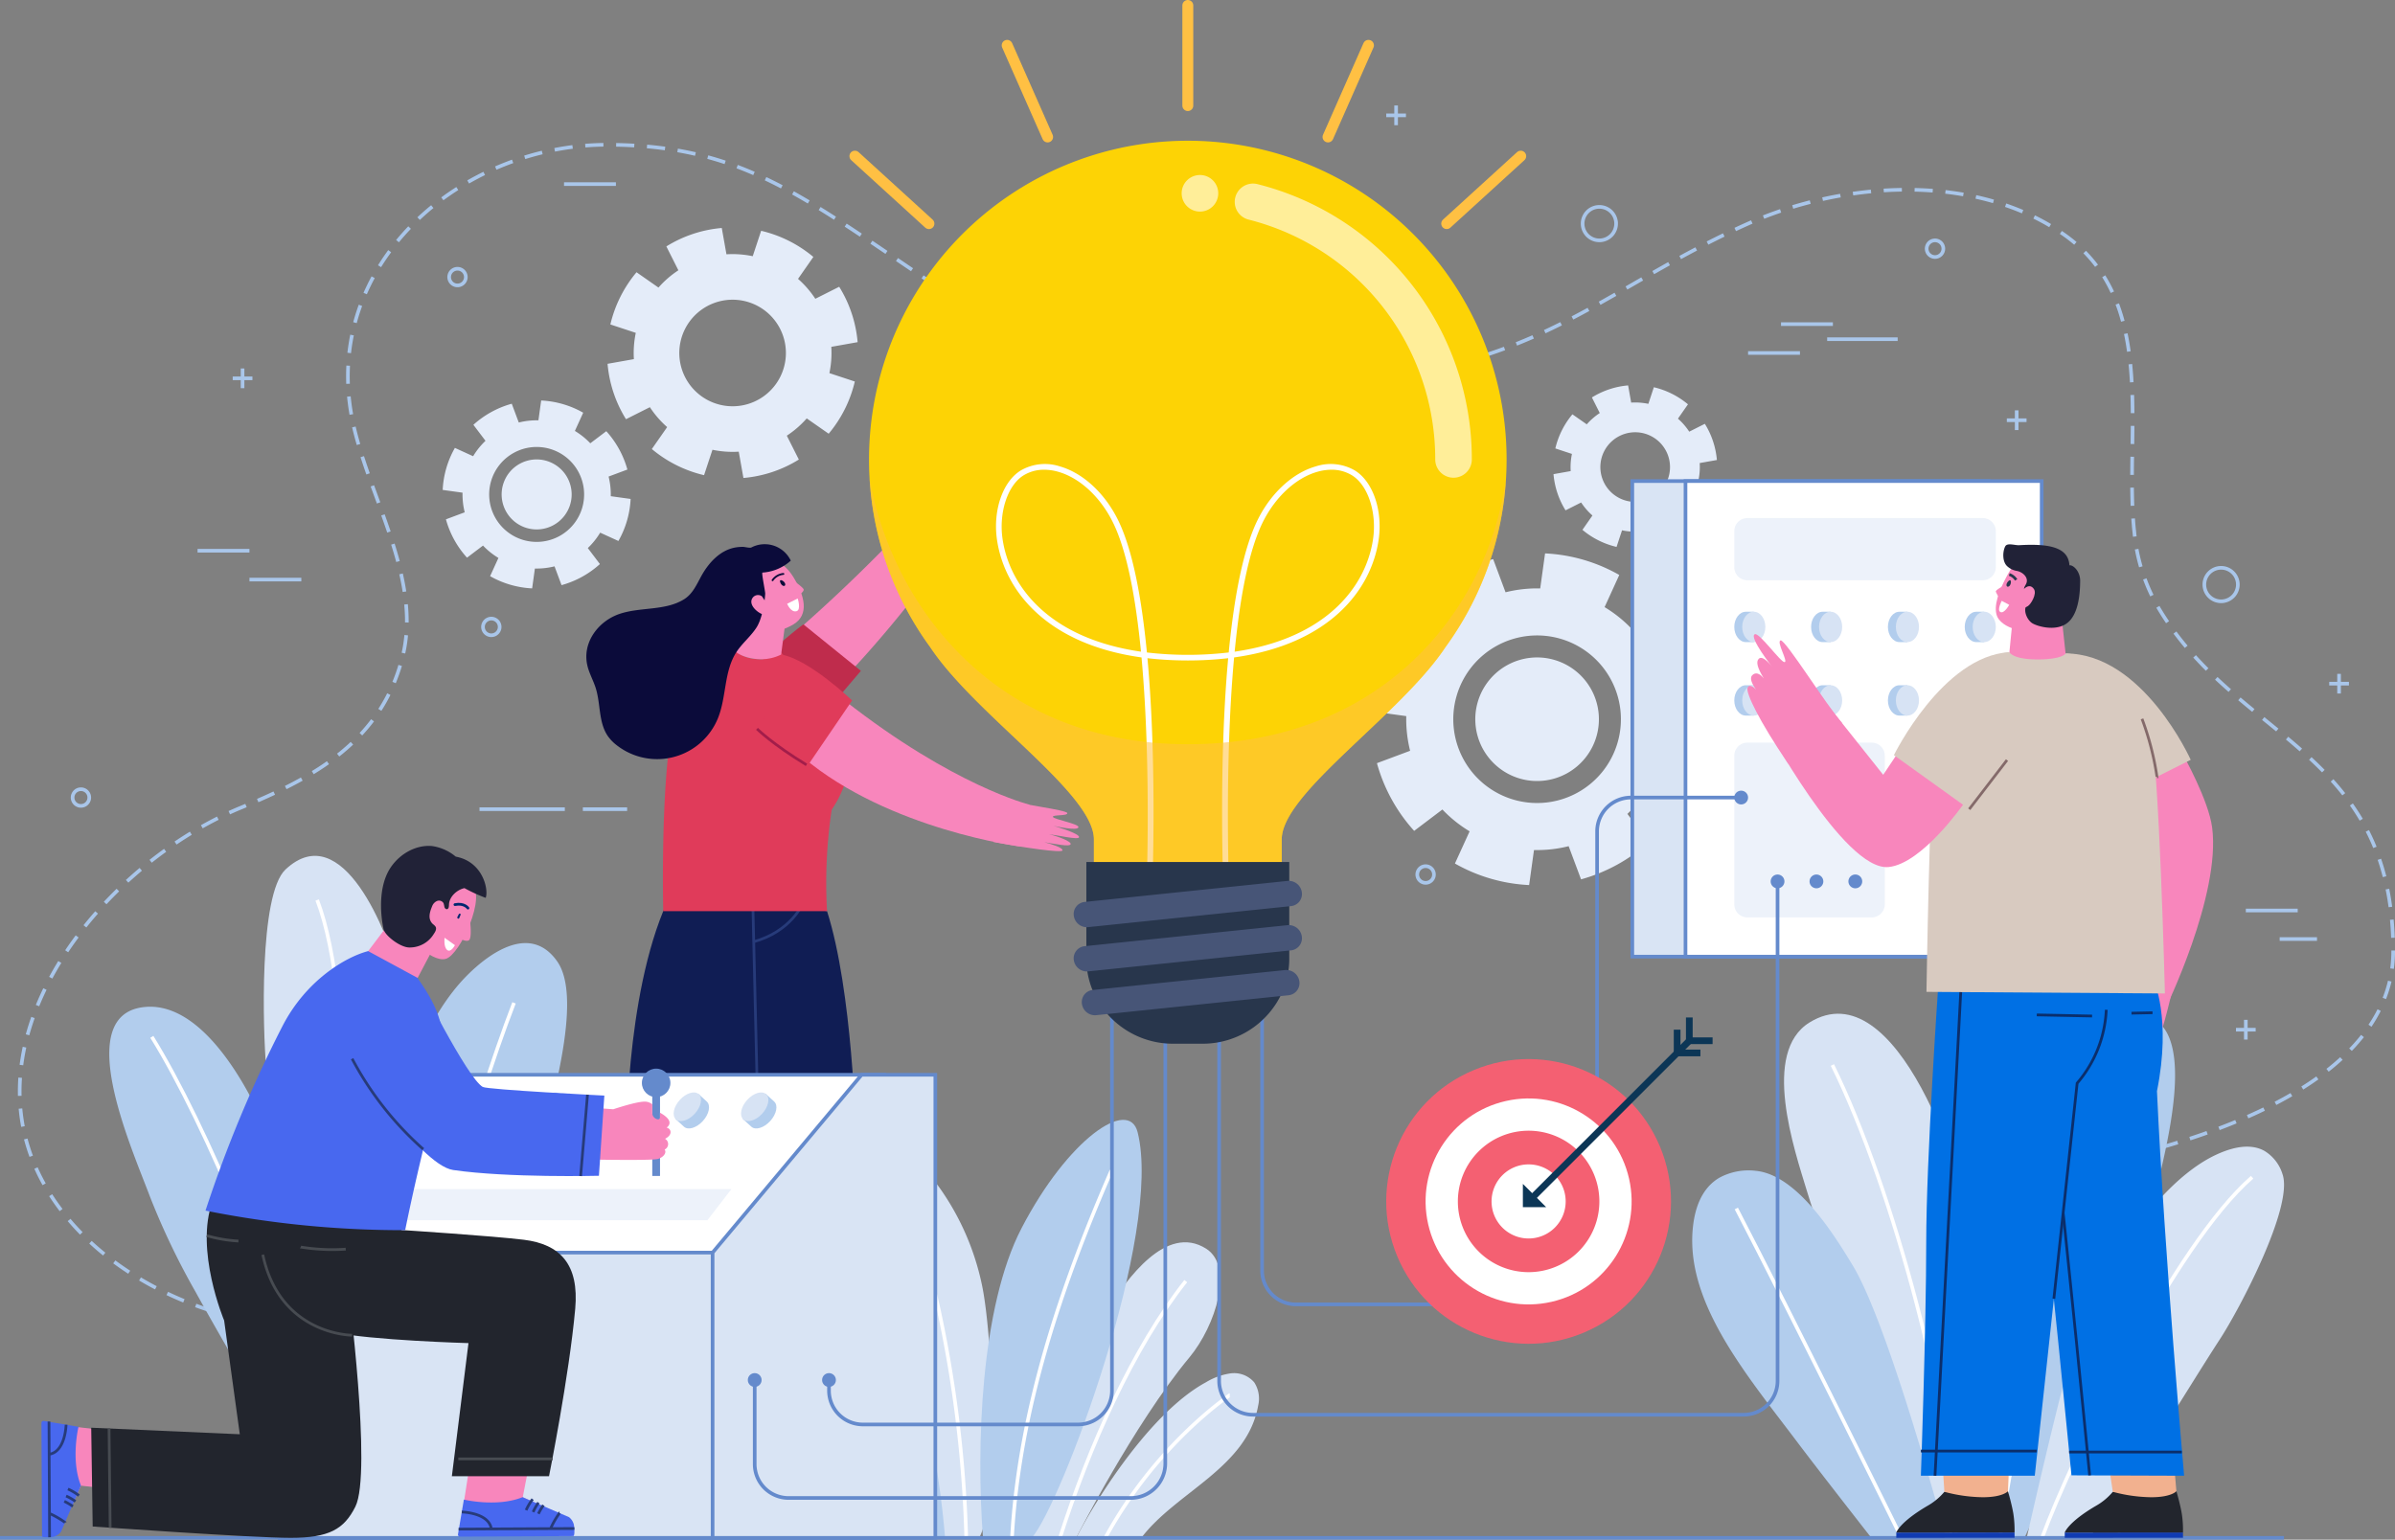 <svg xmlns="http://www.w3.org/2000/svg" viewBox="0 0 658.328 423.341"><rect x="0" y="0" width="658.328" height="423.341" fill="#808080" stroke="none"/><g fill="none" stroke="#a9c6ea" stroke-miterlimit="10"><path d="M64.302 362.172q-1.21-.296-2.42-.626"/><path d="M58.527 360.564c-15.054-4.706-29.623-13.339-39.698-25.309-35.489-42.162 6.098-96.202 47.476-113.218 20.178-8.298 38.364-18.213 44.294-41.22 5.674-22.01-9.862-45.015-13.871-66.016-8.073-42.283 29.95-74.99 70.064-74.994 36.975-.004 53.619 14.09 90.307 38.67 27.733 18.58 79.81 29.473 119.816 25.546 47.646-4.677 65.612-25.547 103.588-42.536 26.135-11.692 62.57-14.193 87.019 3.137 26.117 18.512 16.192 54.762 19.165 81.83a50.247 50.247 0 005.913 19.447c21.398 37.759 65.228 39.701 65.228 95.613 0 40.34-64.365 56.323-99.121 61.575" stroke-dasharray="4.995 3.497"/><path d="M556.976 323.346q-1.267.183-2.473.348"/></g><path fill="none" stroke="#a9c6ea" stroke-miterlimit="10" d="M54.304 151.43h14.263m0 7.933H82.83m406.728-70.24h14.263m-23.317 7.933h14.263m7.473-3.784h19.383m105.004 164.92h10.263m-19.568-7.842h14.262M155.038 50.618h14.263m-37.496 171.878h23.452m4.956 0h12.173m261.82-29.909a4.603 4.603 0 11-4.604-4.603 4.603 4.603 0 014.604 4.603zm180.925-31.855a4.603 4.603 0 11-4.603-4.604 4.603 4.603 0 014.603 4.604zM444.23 61.487a4.603 4.603 0 11-4.604-4.604 4.603 4.603 0 014.603 4.604zm89.947 6.893a2.29 2.29 0 11-2.29-2.29 2.29 2.29 0 012.29 2.29zm-140.02 172.073a2.29 2.29 0 11-2.29-2.29 2.29 2.29 0 012.29 2.29zM128.045 76.185a2.29 2.29 0 11-2.29-2.29 2.29 2.29 0 012.29 2.29zM24.536 219.293a2.29 2.29 0 11-2.29-2.29 2.29 2.29 0 012.29 2.29zm112.808-46.916a2.29 2.29 0 11-2.29-2.29 2.29 2.29 0 012.29 2.29zm-70.668-71.063v5.419m2.71-2.71h-5.42m319.789-75.015v5.42m2.709-2.71h-5.419m173.294 81.111v5.42m2.71-2.71h-5.42m91.325 69.735v5.42m2.71-2.71h-5.42m-22.922 92.428v5.42m2.709-2.71h-5.419"/><path d="M462.182 220.346a45.561 45.561 0 005.928-20.397l-9.633-1.334a35.749 35.749 0 00-1.06-9.53l9.122-3.407a45.885 45.885 0 00-10.233-18.615l-7.764 5.875a35.73 35.73 0 00-7.478-6.002l4.036-8.847a45.561 45.561 0 00-20.398-5.927l-1.334 9.632a35.747 35.747 0 00-9.53 1.06l-3.406-9.121a45.88 45.88 0 00-18.616 10.232l5.876 7.764a35.737 35.737 0 00-6.003 7.479l-8.847-4.037a45.557 45.557 0 00-5.927 20.398l9.632 1.334a35.745 35.745 0 001.06 9.53l-9.12 3.406a45.878 45.878 0 0010.232 18.616l7.763-5.875a35.742 35.742 0 007.479 6.002l-4.036 8.847a45.55 45.55 0 0020.397 5.927l1.334-9.632a35.731 35.731 0 009.53-1.06l3.407 9.121a45.879 45.879 0 0018.615-10.232l-5.875-7.764a35.752 35.752 0 006.002-7.479zm-46.098-.464a23.038 23.038 0 1128.551-15.694 23.038 23.038 0 01-28.551 15.694zm1.688-5.809a16.989 16.989 0 1121.054-11.573 16.989 16.989 0 01-21.054 11.573zm54.16-87.591a22.494 22.494 0 00-3.312-9.952l-4.288 2.16a17.65 17.65 0 00-3.103-3.577l2.751-3.942a22.656 22.656 0 00-9.379-4.696l-1.507 4.565a17.643 17.643 0 00-4.723-.342l-.84-4.727a22.497 22.497 0 00-9.952 3.311l2.16 4.289a17.648 17.648 0 00-3.577 3.103l-3.942-2.752a22.655 22.655 0 00-4.696 9.38l4.565 1.507a17.648 17.648 0 00-.342 4.722l-4.727.841a22.492 22.492 0 003.311 9.952l4.289-2.16a17.646 17.646 0 003.103 3.577l-2.752 3.942a22.654 22.654 0 009.38 4.695l1.507-4.564a17.648 17.648 0 004.722.342l.841 4.727a22.494 22.494 0 009.952-3.311l-2.16-4.289a17.642 17.642 0 003.577-3.103l3.942 2.751a22.652 22.652 0 004.695-9.379l-4.564-1.507a17.655 17.655 0 00.342-4.723zm-19.434 11.028a9.573 9.573 0 116.06-12.105 9.572 9.572 0 01-6.06 12.105zM235.742 94.079a34.428 34.428 0 00-5.067-15.23l-6.564 3.304a27.018 27.018 0 00-4.75-5.474l4.211-6.033a34.674 34.674 0 00-14.354-7.187l-2.307 6.987a27.004 27.004 0 00-7.228-.524l-1.287-7.235a34.425 34.425 0 00-15.23 5.068l3.304 6.564a27.014 27.014 0 00-5.473 4.75l-6.034-4.212a34.672 34.672 0 00-7.186 14.354l6.986 2.308a27.012 27.012 0 00-.523 7.228l-7.235 1.286a34.426 34.426 0 005.068 15.231l6.563-3.304a27.012 27.012 0 004.75 5.473l-4.211 6.033a34.671 34.671 0 0014.354 7.187l2.307-6.986a27.005 27.005 0 007.228.523l1.287 7.235a34.427 34.427 0 0015.23-5.068l-3.304-6.564a27.005 27.005 0 005.473-4.749l6.034 4.21a34.67 34.67 0 007.186-14.353l-6.986-2.307a27.02 27.02 0 00.523-7.228zM206 110.958a14.65 14.65 0 119.276-18.527A14.65 14.65 0 01206 110.958zm-36.015 37.786a25.81 25.81 0 003.358-11.555l-5.457-.755a20.25 20.25 0 00-.6-5.4l5.167-1.929a25.992 25.992 0 00-5.797-10.545l-4.398 3.328a20.242 20.242 0 00-4.236-3.4l2.286-5.012a25.808 25.808 0 00-11.554-3.357l-.756 5.456a20.247 20.247 0 00-5.399.6l-1.93-5.166a25.99 25.99 0 00-10.545 5.796l3.328 4.398a20.251 20.251 0 00-3.4 4.237l-5.011-2.287a25.805 25.805 0 00-3.358 11.555l5.457.756a20.25 20.25 0 00.6 5.399l-5.167 1.93a25.99 25.99 0 005.797 10.544l4.397-3.328a20.247 20.247 0 004.237 3.4l-2.286 5.012a25.806 25.806 0 0011.554 3.358l.756-5.457a20.24 20.24 0 005.399-.6l1.93 5.167a25.991 25.991 0 0010.544-5.797l-3.328-4.398a20.252 20.252 0 003.4-4.236zm-26.114-.263a13.05 13.05 0 1116.174-8.89 13.05 13.05 0 01-16.174 8.89zm.956-3.29a9.624 9.624 0 1111.927-6.557 9.624 9.624 0 01-11.927 6.556z" fill="#e4ecf9"/><path d="M295.814 422.944c3.045-6.284 18.922-33.785 35.66-42.87a18.067 18.067 0 016.782-2.452 7.278 7.278 0 016.498 2.469 8.175 8.175 0 011.093 6.342c-3.04 17.204-22.633 23.79-32.203 36.511" fill="#d7e3f4"/><path d="M295.814 422.841s15.75-31.092 31.13-49.614c7.28-8.768 12.28-25.009 4.625-29.876-11.076-7.04-21.96 8.643-26.946 16.431-7.541 11.777-13.089 24.809-17.367 38.086-.62 1.923-6.27 24.973-6.381 24.973h14.939z" fill="#d7e3f4"/><path d="M325.934 352.255c-14.524 18.363-26.572 45.55-34.577 70.586" fill="none" stroke="#fff" stroke-miterlimit="10"/><path d="M262.786 422.841s-1.829-47.84-22.997-69.958c-5.72-5.975-15.096-12.186-22.79-13.887-9.972-2.205-9.701 9.522-7.896 17.121 2.34 9.847 10.387 15.986 16.19 23.32 10.679 13.495 17.051 22.403 24.848 43.404" fill="#b2cded"/><path d="M269.149 422.841c5.715-10.456 3.705-55.165.84-69.169a71.45 71.45 0 00-11.668-27.002c-5.065-7.043-20.202-22.567-29.11-16.259-5.153 3.649 2.651 16.79 4.71 20.737a224.645 224.645 0 0116.105 40.544 246.413 246.413 0 019.698 50.499c.017.216.03.433.046.65" fill="#d7e3f4"/><path d="M270.194 422.841c-1.883-25.033-.678-63.453 10.608-85.154 12.797-24.61 29.478-35.972 31.9-26.38 7.023 27.817-21.158 102.632-29.094 111.534" fill="#b2cded"/><path d="M214.202 346.984c22.778 15.879 38.499 45.954 41.426 75.857m-18.119-104.446c11.192 9.995 16.882 25.627 20.322 40.764a340.732 340.732 0 017.765 63.682m39.917-101.006c-13.777 31.652-25.396 65.85-27.34 101.006m59.847-39.215S317.883 397 303.831 422.84" fill="none" stroke="#fff" stroke-miterlimit="10"/><path d="M544.051 422.761c2.99-39.539-.341-78.318 14.721-115.786 4.275-10.635 14.016-27.41 27.488-27.983 20.807-.885 8.067 40.918 4.298 56.562a232.626 232.626 0 01-9.794 29.685c-6.658 17.056-16.67 40.904-24.237 57.522" fill="#b2cded"/><path d="M533.249 422.761c-6.551-16.762-12.96-33.579-19.441-50.368-5.747-14.89-12.435-29.451-17.079-44.748-3.535-11.644-12.67-38.327.704-46.53 23.814-14.605 42.846 41.912 45.358 61.984 3.31 26.456 2.596 53.068 2.993 79.662" fill="#d7e3f4"/><path d="M514.326 422.761s-13.916-17.777-20.194-26.115c-14.02-18.622-31.307-38.849-28.727-59.782.594-4.818 2.36-10.181 7.2-13.031a16.823 16.823 0 019.998-1.906c11.393 1.086 21.6 17.63 26.725 26.113 10.038 16.611 25.582 74.721 25.582 74.721" fill="#b2cded"/><path d="M503.68 292.834c16.987 34.353 33.566 97.97 33.974 129.927m-60.381-90.473c14.946 28.712 45.344 90.473 45.344 90.473m62.778-134.676c-12.197 27.2-28.912 86.156-35.643 134.756" fill="none" stroke="#fff" stroke-miterlimit="10"/><path d="M557.115 422.761s6.955-30.986 11.769-48.576c5.235-19.127 22.361-48.402 40.363-56.72 4.144-1.915 9.139-3.23 13.146-1.045a11.412 11.412 0 015.024 6.455c3.063 8.948-11.926 37.204-17.08 45.134-10.095 15.53-24.552 40.203-36.014 54.752" fill="#d7e3f4"/><path d="M619.053 323.694c-21.283 18.478-49.755 77.398-57.714 99.067" fill="none" stroke="#fff" stroke-miterlimit="10"/><path d="M95.264 403.483c-2.726-14.45-7.196-43.105-10.587-60.69-1.642-8.509-6.392-18.903-9.405-26.975-5.5-14.73-18.79-40.326-35.27-38.958-20.449 1.698-3.923 38.46 1.284 52.337a201.33 201.33 0 0012.466 26.014c8.171 14.823 20.285 35.464 29.302 49.776m24.014-17.099c-4.99-13.052-3.642-29.651-3.625-43.465.03-24.86 8.663-59.81 24.852-76.125 6.673-6.725 17.715-14.203 24.888-3.923 6.793 9.736-1.06 36.197-3.535 47.566-4.846 22.265-28.053 63.502-34.757 85.06" fill="#b2cded"/><path d="M141.293 275.743c-11.502 29.836-26.965 84.275-30.91 116.006M41.73 285.086c14.578 23.448 35.944 73.673 47.25 117.385" fill="none" stroke="#fff" stroke-miterlimit="10"/><path d="M95.846 371.887c6.133-10.037 13.408-42.618 15.067-54.263 2.333-16.374 2.585-33.674-1.469-49.803-2.735-10.883-15.253-43.438-30.96-28.756-7.376 6.895-6.2 44.47-5.32 54.528 1.72 19.698 11.923 54.97 15.425 74.43" fill="#d7e3f4"/><path d="M87.182 247.46c10.785 28.091 8.055 97.896 4.684 122.308" fill="none" stroke="#fff" stroke-miterlimit="10"/><path fill="none" stroke="#648acc" stroke-miterlimit="10" d="M0 422.841h627.826"/><path d="M253.39 140.166c3.068-3.028 10.516-13.259 11.362-13.007.846.252-1.727 3.885-.993 3.962.733.077 5.07-5.245 5.848-4.768 1.054.647-3.68 5.86-3.68 5.86s5.47-5.452 6.222-4.626c.532.585-3.45 4.937-4.764 6.791 1.68-1.828 4.751-4.468 5.292-3.85.535.614-2.113 3.635-4.019 6.058 1.331-1.4 3.89-3.82 4.416-3.271.524.546-5.883 10.303-11.752 17.421" fill="#f886bc"/><path d="M214.323 177.536a440.83 440.83 0 0043.625-42.703l9.805 6.549s-16.456 25.513-37.995 47.468" fill="#f886bc"/><path d="M206.525 184.994c5.392-6.773 14.3-13.324 14.3-13.324l15.814 12.786-13.879 16.282" fill="#bf2c4c"/><path d="M233.77 300.982l-8.372 110.249 9.905 6.306s-27.223 1.416-28.108.525c-.885-.892 1.117-6.998 1.117-6.998l-4.545-110.345z" fill="#f886bc"/><path d="M211.531 417.985l-4.053-3.987.573-2.093 6.23 6.09 2.999.01 10.566-5.216 11.471 7.18a1.554 1.554 0 01-.83 2.872l-15.418-.056-4.921-3.423-1.397-.005-.012 3.405-10.041-.036.017-4.759z" fill="#28364c"/><path d="M211.782 300.394L187.09 411.23l9.906 6.306s-27.223 1.416-28.108.525c-.886-.892 1.116-6.998 1.116-6.998l7.217-110.67z" fill="#f886bc"/><path d="M173.223 417.985l-4.054-3.987.574-2.093 6.23 6.09 2.998.01 10.567-5.216 11.47 7.18a1.554 1.554 0 01-.83 2.872l-15.418-.056-4.92-3.423-1.398-.005-.012 3.405-10.04-.036.017-4.759z" fill="#28364c"/><path d="M185.821 243.22c-13.584 23.907-13.558 68.384-13.558 68.384h62.97s-.867-39.065-7.9-61.076z" fill="#101d54"/><path fill="none" stroke="#273b7a" stroke-miterlimit="10" stroke-width=".75" d="M206.863 245.369l1.57 66.235m12.364-63.45s-3.183 8.068-13.934 10.858"/><path d="M276.476 219.974c4.138 1.205 16.702 2.728 16.894 3.59.192.86-4.235.383-3.945 1.061.29.678 7.05 1.874 7.013 2.786-.052 1.235-6.91-.36-6.91-.36s7.425 2.122 7.07 3.18c-.252.751-5.992-.608-8.251-.852 2.414.576 6.216 1.973 5.939 2.747-.275.767-4.203-.075-7.247-.56 1.871.48 5.23 1.537 5.007 2.264-.222.724-9.917-.657-18.993-2.316" fill="#f886bc"/><path d="M202.397 178.604s1.036 2.661 6.69 2.661c3.949 0 5.437-2.07 5.437-2.07s1.454 1.304 17.01 21.722c3.294 4.323 2.583 13.649-2.922 21.714a135.622 135.622 0 00-1.278 27.897H182.31s-.785-32.349 2.328-49.991a29.926 29.926 0 0117.758-21.933z" fill="#e03b5a"/><path d="M232.14 192.587c30 23.539 50.803 28.647 50.803 28.647l-2.447 11.534s-36.032-4.57-59.699-24.463" fill="#f886bc"/><path d="M214.716 179.974c7.697 1.294 19.509 12.623 19.509 12.623L221.689 211s-5.322-3.685-12.536-9.885" fill="#e03b5a" fill-rule="evenodd"/><path d="M221.69 210.307c-9.391-5.717-13.614-9.91-13.614-9.91" fill="none" stroke="#a31d4a" stroke-miterlimit="10" stroke-width=".75"/><path d="M218.077 158.664c3.13 5.173 4.424 10.347.039 13s-11.437 3.973-15.92-3.393c-3.145-5.165-2.113-11.518 2.272-14.171 4.386-2.654 10.479-.61 13.609 4.564z" fill="#f886bc" fill-rule="evenodd"/><path d="M214.432 159.988c.145.525.56 1.143 1.078 1.124a.325.325 0 00.303-.232c.303-.893-1.684-1.99-1.381-.892z" fill="#0b0b3a"/><path d="M212.357 159.542a4.074 4.074 0 012.972-1.737" fill="none" stroke="#0b0b3a" stroke-linecap="round" stroke-miterlimit="10" stroke-width=".5"/><path d="M219.268 164.562l-2.901 1.45s1.024 2.503 2.592 2.035c1.31-.391.31-3.485.31-3.485z" fill="#fff"/><path d="M214.716 179.974a12.339 12.339 0 01-5.63 1.291c-4.53-.113-6.69-1.924-6.69-1.924l2.988-12.764 10.983.802zm2.303-21.074s3.75 2.508 3.883 3.175-1.454 1.634-1.454 1.634" fill="#f886bc" fill-rule="evenodd"/><path d="M206.525 150.537c-.405.205-1.804-.174-2.312-.173a11.91 11.91 0 00-2.13.18c-4.181.763-7.304 4.224-9.273 7.785-1.293 2.338-2.38 4.935-4.733 6.418-5.172 3.261-11.961 2.095-17.756 4.045-5.897 1.986-10.414 7.97-8.832 14.355.517 2.09 1.615 3.992 2.261 6.047 1.38 4.383.734 9.485 3.367 13.251a11.914 11.914 0 002.6 2.61 18.041 18.041 0 0027.657-7.65c2.34-5.835 1.609-12.786 5.022-18.064 1.595-2.466 3.976-4.347 5.56-6.82 1.447-2.26 2.208-6.51 2.382-9.231.04-.628-1.085-5.854-.748-5.854a12.815 12.815 0 007.778-3.286 7.939 7.939 0 00-10.843-3.613z" fill="#0b0b3a"/><path d="M209.45 163.972a1.824 1.824 0 00-2.608.454c-1.336 1.998 1.882 4.52 3.43 4.637 1.55.117 1.51-1.565 1.51-1.565" fill="#f886bc"/><path fill="#d9e4f4" stroke="#648acc" stroke-miterlimit="10" d="M448.681 132.278h97.91v130.754h-97.91z"/><path fill="#fff" stroke="#648acc" stroke-miterlimit="10" d="M463.305 132.278h97.91v130.754h-97.91z"/><path d="M480.306 142.452h64.7a3.595 3.595 0 013.595 3.595v9.902a3.595 3.595 0 01-3.595 3.595h-64.7a3.595 3.595 0 01-3.595-3.595v-9.902a3.595 3.595 0 013.595-3.595zm0 61.743h34.185a3.595 3.595 0 013.595 3.595v40.861a3.595 3.595 0 01-3.595 3.595h-34.185a3.595 3.595 0 01-3.595-3.595V207.79a3.595 3.595 0 013.595-3.595z" fill="#d7e3f4" opacity=".45"/><path d="M482.073 176.55h-2.181c-1.757 0-3.181-1.869-3.181-4.173s1.424-4.172 3.181-4.172h2.182z" fill="#b2cded"/><path d="M485.255 172.377c0 2.304-1.424 4.172-3.182 4.172s-3.181-1.868-3.181-4.172 1.424-4.172 3.181-4.172 3.182 1.868 3.182 4.172z" fill="#d7e3f4"/><path d="M503.189 176.55h-2.182c-1.757 0-3.181-1.869-3.181-4.173s1.424-4.172 3.181-4.172h2.182z" fill="#b2cded"/><path d="M506.37 172.377c0 2.304-1.424 4.172-3.181 4.172s-3.182-1.868-3.182-4.172 1.425-4.172 3.182-4.172 3.181 1.868 3.181 4.172z" fill="#d7e3f4"/><path d="M524.304 176.55h-2.181c-1.757 0-3.182-1.869-3.182-4.173s1.425-4.172 3.182-4.172h2.181z" fill="#b2cded"/><path d="M527.486 172.377c0 2.304-1.425 4.172-3.182 4.172s-3.181-1.868-3.181-4.172 1.424-4.172 3.181-4.172 3.182 1.868 3.182 4.172z" fill="#d7e3f4"/><path d="M545.42 176.55h-2.182c-1.757 0-3.181-1.869-3.181-4.173s1.424-4.172 3.181-4.172h2.181z" fill="#b2cded"/><path d="M548.601 172.377c0 2.304-1.424 4.172-3.182 4.172s-3.18-1.868-3.18-4.172 1.423-4.172 3.18-4.172 3.182 1.868 3.182 4.172z" fill="#d7e3f4"/><path d="M482.073 196.76h-2.181c-1.757 0-3.181-1.869-3.181-4.173s1.424-4.172 3.181-4.172h2.182z" fill="#b2cded"/><path d="M485.255 192.587c0 2.304-1.424 4.172-3.182 4.172s-3.181-1.868-3.181-4.172 1.424-4.172 3.181-4.172 3.182 1.868 3.182 4.172z" fill="#d7e3f4"/><path d="M503.189 196.76h-2.182c-1.757 0-3.181-1.869-3.181-4.173s1.424-4.172 3.181-4.172h2.182z" fill="#b2cded"/><path d="M506.37 192.587c0 2.304-1.424 4.172-3.181 4.172s-3.182-1.868-3.182-4.172 1.425-4.172 3.182-4.172 3.181 1.868 3.181 4.172z" fill="#d7e3f4"/><path d="M524.304 196.76h-2.181c-1.757 0-3.182-1.869-3.182-4.173s1.425-4.172 3.182-4.172h2.181z" fill="#b2cded"/><path d="M527.486 192.587c0 2.304-1.425 4.172-3.182 4.172s-3.181-1.868-3.181-4.172 1.424-4.172 3.181-4.172 3.182 1.868 3.182 4.172z" fill="#d7e3f4"/><path d="M545.42 196.76h-2.182c-1.757 0-3.181-1.869-3.181-4.173s1.424-4.172 3.181-4.172h2.181z" fill="#b2cded"/><path d="M548.601 192.587c0 2.304-1.424 4.172-3.182 4.172s-3.18-1.868-3.18-4.172 1.423-4.172 3.18-4.172 3.182 1.868 3.182 4.172z" fill="#d7e3f4"/><path fill="#fff" stroke="#648acc" stroke-miterlimit="10" d="M76.882 422.841h166.162V295.517H118.693L76.882 344.41v78.431z"/><path fill="#d9e4f4" stroke="#648acc" stroke-miterlimit="10" d="M195.875 422.841h61.223V295.517h-20.257l-40.966 48.894v78.43zm0 .001H76.883V344.41h118.992z"/><path d="M206.52 309.795c1.14 1.043 3.47.34 5.206-1.568 1.735-1.908 2.218-4.3 1.08-5.343l-2.361-2.161-6.285 6.912 2.36 2.16z" fill="#b2cded"/><path d="M204.31 307.77c1.138 1.043 3.469.342 5.204-1.567 1.735-1.908 2.219-4.301 1.08-5.344-1.14-1.042-3.47-.34-5.205 1.568-1.736 1.909-2.219 4.3-1.08 5.344z" fill="#d7e3f4"/><path d="M187.998 309.795c1.14 1.043 3.47.34 5.205-1.568 1.736-1.908 2.219-4.3 1.08-5.343l-2.36-2.161-6.285 6.912 2.36 2.16z" fill="#b2cded"/><path d="M185.787 307.77c1.138 1.043 3.47.342 5.204-1.567 1.736-1.908 2.22-4.301 1.08-5.344-1.138-1.042-3.469-.34-5.204 1.568-1.736 1.909-2.22 4.3-1.08 5.344z" fill="#d7e3f4"/><path d="M149.873 309.795c1.14 1.043 3.47.34 5.205-1.568 1.736-1.908 2.22-4.3 1.08-5.343l-2.36-2.161-6.285 6.912 2.36 2.16z" fill="#b2cded"/><path d="M147.662 307.77c1.139 1.043 3.47.342 5.205-1.567 1.735-1.908 2.219-4.301 1.08-5.344-1.14-1.042-3.47-.34-5.205 1.568-1.736 1.909-2.22 4.3-1.08 5.344z" fill="#d7e3f4"/><path d="M130.233 309.795c1.139 1.043 3.47.34 5.205-1.568 1.735-1.908 2.219-4.3 1.08-5.343l-2.36-2.161-6.285 6.912 2.36 2.16z" fill="#b2cded"/><path d="M128.022 307.77c1.138 1.043 3.469.342 5.204-1.567 1.736-1.908 2.22-4.301 1.08-5.344s-3.469-.34-5.205 1.568c-1.735 1.909-2.219 4.3-1.08 5.344z" fill="#d7e3f4"/><path fill="#d7e3f4" opacity=".45" d="M194.457 335.5l6.603-8.555H100.517l-7.554 8.555h101.494z"/><path d="M305.649 276.019v106.335a9.313 9.313 0 01-9.313 9.313h-59.154a9.313 9.313 0 01-9.312-9.313v-3.049" fill="none" stroke="#648acc" stroke-miterlimit="10"/><path d="M320.31 280.899v121.485a9.497 9.497 0 01-9.498 9.498h-94.048a9.313 9.313 0 01-9.313-9.313v-23.264m139.469-100.44v70.479a9.313 9.313 0 009.313 9.312h73.46a9.313 9.313 0 009.313-9.312V228.606a9.313 9.313 0 019.312-9.313h30.29" fill="none" stroke="#648acc" stroke-miterlimit="10"/><path d="M335.112 280.899v98.782a9.313 9.313 0 009.312 9.313h134.87a9.313 9.313 0 009.313-9.313V242.35" fill="none" stroke="#648acc" stroke-miterlimit="10"/><path d="M238.876 126.325a87.626 87.626 0 11158.45 51.596c-12.508 18.848-45.007 40.127-45.007 52.877v14.565a5.264 5.264 0 01-5.264 5.264h-41.106a5.264 5.264 0 01-5.264-5.264v-14.565c0-12.75-32.5-34.03-45.007-52.877a87.222 87.222 0 01-16.802-51.596z" fill="#fdd305"/><path d="M336.452 249.175c-.102-2.196-1.67-37.371 1.146-68.198a98.596 98.596 0 01-22.191 0c2.816 30.827 1.247 66.002 1.144 68.198l-1.545-.072c.025-.542 1.65-36.925-1.229-68.336-25.99-3.614-37.622-18.337-39.71-32.232-1.222-8.121 1.552-16.204 6.594-19.22a13.243 13.243 0 0110.689-1.07c6.19 1.776 12.071 7.109 15.735 14.266 4.23 8.266 6.731 21.99 8.173 36.889a96.553 96.553 0 0022.487 0c1.443-14.9 3.944-28.623 8.174-36.889 3.664-7.157 9.546-12.49 15.735-14.266a13.247 13.247 0 0110.69 1.07c5.04 3.016 7.815 11.099 6.593 19.22-2.088 13.895-13.722 28.618-39.71 32.232-2.88 31.411-1.255 67.794-1.23 68.336zm29.537-120.02a14.176 14.176 0 00-3.908.577c-5.786 1.66-11.313 6.7-14.785 13.484-4.068 7.95-6.5 21.337-7.92 35.966 24.896-3.589 36.04-17.625 38.032-30.877 1.113-7.406-1.406-14.998-5.859-17.661a10.7 10.7 0 00-5.56-1.49zm-78.974 0a10.7 10.7 0 00-5.56 1.489c-4.453 2.663-6.972 10.255-5.86 17.661 1.993 13.252 13.136 27.288 38.032 30.877-1.42-14.629-3.85-28.017-7.92-35.966-3.472-6.784-8.999-11.824-14.784-13.484a14.177 14.177 0 00-3.908-.577z" fill="#fff"/><path d="M399.539 131.352a5.027 5.027 0 01-5.027-5.027 67.92 67.92 0 00-51.262-65.933 5.028 5.028 0 112.467-9.748 77.966 77.966 0 0158.85 75.68 5.027 5.027 0 01-5.028 5.028zM324.813 53.15a5.027 5.027 0 105.028-5.027 5.028 5.028 0 00-5.028 5.027z" fill="#fe9"/><path d="M413.959 131.506c-4.836 35.93-33.845 73.128-87.457 73.128-53.612 0-81.538-38.938-87.457-73.128a87.17 87.17 0 0016.633 46.415c12.508 18.848 45.007 40.128 45.007 52.877v14.565a5.264 5.264 0 005.264 5.264h41.106a5.264 5.264 0 005.264-5.264v-14.565c0-12.75 32.5-34.03 45.007-52.877a87.167 87.167 0 0016.633-46.415z" fill="#ffc043" opacity=".55"/><path d="M354.39 237.017h-55.776v26.582a22.87 22.87 0 003.562 12.257 23.97 23.97 0 0020.237 11.124h8.177a23.97 23.97 0 0020.238-11.124 22.873 22.873 0 003.561-12.257z" fill="#28364c"/><path d="M298.61 254.942a3.47 3.47 0 00.483-.017l55.775-5.781a3.343 3.343 0 002.97-3.822 3.627 3.627 0 00-3.926-3.106l-55.776 5.781a3.342 3.342 0 00-2.969 3.822 3.636 3.636 0 003.443 3.124zm0 12.167a3.47 3.47 0 00.483-.017l55.775-5.782a3.342 3.342 0 002.97-3.822 3.63 3.63 0 00-3.926-3.106l-55.776 5.781a3.342 3.342 0 00-2.969 3.822 3.636 3.636 0 003.443 3.124zm2.228 12.042a3.46 3.46 0 00.482-.017l52.867-5.48a3.343 3.343 0 002.97-3.823 3.628 3.628 0 00-3.925-3.106l-52.868 5.48a3.342 3.342 0 00-2.97 3.823 3.637 3.637 0 003.444 3.123z" fill="#475577"/><path d="M326.502 1.5v27.536m49.657-16.569l-11.121 25.191m52.974 5.276l-20.347 18.552m-120.82-49.019l11.121 25.191m-52.974 5.276l20.347 18.552" fill="#ffcd5c" stroke="#ffc043" stroke-linecap="round" stroke-linejoin="round" stroke-width="3"/><circle cx="207.451" cy="379.447" r="1.897" fill="#648acc"/><circle cx="227.87" cy="379.447" r="1.897" fill="#648acc"/><circle cx="488.607" cy="242.35" r="1.897" fill="#648acc"/><circle cx="499.295" cy="242.35" r="1.897" fill="#648acc"/><path d="M511.88 242.35a1.897 1.897 0 11-1.897-1.897 1.897 1.897 0 011.897 1.897z" fill="#648acc"/><circle cx="478.607" cy="219.293" r="1.897" fill="#648acc"/><g><circle cx="420.179" cy="330.344" r="39.134" transform="rotate(-22.69 420.179 330.344)" fill="#f46072"/><circle cx="420.179" cy="330.344" r="28.312" transform="rotate(-12.802 420.179 330.344)" fill="#fff"/><path d="M400.732 330.344a19.447 19.447 0 1019.447-19.447 19.447 19.447 0 00-19.447 19.447z" fill="#f46072"/><path d="M409.992 330.344a10.187 10.187 0 1010.187-10.187 10.187 10.187 0 00-10.187 10.187z" fill="#fff"/><g fill="#0c3656"><path d="M418.602 331.921h6.397l-6.397-6.397v6.397zm41.48-41.479h7.319v-1.846h-5.474v-5.474h-1.845v7.32z"/><path d="M463.432 287.091h7.319v-1.845h-5.474v-5.474h-1.845v7.319z"/><path d="M419.745 329.472l44.26-44.26 1.305 1.305-44.26 44.26z"/></g></g><g><path d="M119.208 260.518l-4.827 9.167a19.555 19.555 0 01-7.836-2.243c-4.511-2.227-5.825-5.294-5.825-5.294l8.16-10.796" fill="#f886bc"/><path d="M129.47 243.204c4.49 2.645-2.925 19.396-6.976 20.457-4.051 1.06-12.095-6.855-14.492-13.562-2.397-6.706 5.316-10.373 9.852-11.736 4.534-1.363 11.617 4.84 11.617 4.84z" fill="#f886bc"/><path d="M126.14 251.324c-.152.267-.294.54-.425.819-.16.343.349.643.511.299.141-.3.27-.608.386-.92.103-.277-.329-.446-.471-.198z" fill="#00276f"/><path d="M128.627 249.69s-.985-1.476-3.577-.959" fill="none" stroke="#00276f" stroke-linecap="round" stroke-linejoin="round" stroke-width=".75"/><path d="M122.194 257.842l2.856 2.04s-1.116 2.159-2.136 1.32-.72-3.36-.72-3.36z" fill="#fff"/><path d="M133.502 246.874a43.602 43.602 0 01-5.824-2.673c-2.063.427-4.207 2.362-4.262 4.554-.012.493-.062 1.164-.551 1.232-.337.047-.615-.282-.71-.61a8.312 8.312 0 00-.216-.996 1.435 1.435 0 00-1.762-.664 2.492 2.492 0 00-1.389 1.452c-.682 1.629-1.29 3.6.265 4.966a2.81 2.81 0 01.68.678c.339.612-.06 1.356-.459 1.93a7.718 7.718 0 01-6.745 3.775c-2.565 0-6.826-3.383-7.107-5.073-.025-.15-2.48-10.506 2.075-17.092 2.444-3.533 6.746-6.106 11.232-5.73a13.019 13.019 0 016.547 2.92c7.481 1.376 9.085 9.086 8.226 11.33z" fill="#212237"/><path d="M129.181 252.989s.662 5.022-.328 5.571-3.079-.881-3.079-.881m5.468 131.282l-3.661 23.644-.191 7.12 27.915-.143a1.234 1.234 0 001.227-1.24 1.234 1.234 0 00-.796-1.148l-12.04-5.536 4.762-24.56" fill="#f886bc"/><path d="M157.754 419.281a3.796 3.796 0 00-1.337-2.125l-12.765-5.498c-7.037 2.852-16.145.672-16.145.672l-1.624 9.611a.576.576 0 00.579.573l31.078-.159c.626-.003.223-3.045.214-3.074z" fill="#4868ef"/><path d="M146.415 412.208a15.057 15.057 0 00-1.8 3.022m3.407-2.061a13.226 13.226 0 00-1.48 2.57m2.838-1.869a18.841 18.841 0 00-1.387 2.358m-21.946 4.211l31.838-.163m-30.954-4.537s7.48.152 8.123 4.658m18.746-4.368a24.209 24.209 0 00-2.468 4.282" fill="none" stroke="#273b7a" stroke-miterlimit="10" stroke-width=".75"/><path d="M44.59 395.157l-23.29-2.774-7.12-.19.142 27.914a1.234 1.234 0 001.24 1.228 1.234 1.234 0 001.148-.797l5.536-12.04 24.138 2.719" fill="#f886bc"/><path d="M14.623 422.556a3.796 3.796 0 002.125-1.337l5.498-12.765c-2.852-7.037-.672-16.145-.672-16.145l-9.611-1.624a.576.576 0 00-.573.579l.159 31.078c.003.626 3.045.223 3.074.214z" fill="#4868ef"/><path d="M21.696 411.217a15.047 15.047 0 00-3.022-1.8m2.061 3.407a13.222 13.222 0 00-2.57-1.48m1.869 2.838a18.859 18.859 0 00-2.358-1.387m-4.211-21.946l.163 31.839m4.537-30.955s-.152 7.48-4.658 8.123m4.368 18.747a24.209 24.209 0 00-4.282-2.47" fill="none" stroke="#273b7a" stroke-miterlimit="10" stroke-width=".75"/><path d="M58.445 330.259c-5.005 13.382 3.164 32.809 3.164 32.809l4.305 31.292-40.841-1.798.404 27.162s43.808 3.117 54.405 3.117c10.596 0 14.692-2.371 17.802-8.58 4.633-9.25-2.026-60.388-2.026-61.236l-7.27-32.849" fill="#22252d"/><path fill="none" stroke="#474b51" stroke-miterlimit="10" stroke-width=".75" d="M29.974 392.778l.308 27.282"/><path d="M72.612 337.494s-4.636 23.693 18.9 28.784c10.518 2.275 37.262 3.022 37.262 3.022l-4.567 36.604h26.706s5.533-27.58 7.199-46.027c1.108-12.272-4.17-17.76-14.094-18.99-8.399-1.042-33.659-2.685-33.659-2.685l-4.246-5.33" fill="#22252d"/><path d="M96.787 367.125s-19.807.06-24.546-22.136m10.452-2.093a53.938 53.938 0 0012.341.569m-38.207-3.708a39.429 39.429 0 008.712 1.48m60.433 59.902h25.929" fill="none" stroke="#474b51" stroke-miterlimit="10" stroke-width=".75"/><g fill="#648acc"><path d="M179.295 300.103h2.126v23.235h-2.126z"/><circle cx="180.357" cy="297.749" r="3.919"/></g><path d="M160.69 304.42l7.885.582s6.06-2.045 8.474-2.096a3.155 3.155 0 012.246.748v2.383c0 1.587 2.125 2.286 2.125 1.208v-1.31c.025.088 4.366 2.15 1.822 4.114 1.194.247 1.828 1.925-.438 3.076a1.652 1.652 0 01-.11 2.943c.737 1.12-.762 2.356-1.953 2.613-2.254.488-20.29.11-20.29.11" fill="#f886bc"/><path d="M114.683 268.824c12.952 17.916 5.995 23.722-3.313 69.424a276.035 276.035 0 01-54.883-5.377 350.106 350.106 0 0121.126-50.675c6.543-12.727 17.421-19.065 23.577-20.682" fill="#4868ef"/><path d="M95.034 288.967s20.013 31.345 29.524 32.735c15.1 2.207 40.073 1.587 40.073 1.587l1.49-22.05s-32.1-1.623-33.425-2.377c-4.3-2.445-18.013-30.038-18.013-30.038" fill="#4868ef"/><path d="M116.344 315.983a88.517 88.517 0 01-19.557-24.88m64.705 9.892l-1.891 22.375" fill="none" stroke="#273b7a" stroke-miterlimit="10" stroke-width=".75"/></g><g><g fill="#f886bc"><path d="M586.187 266.392c-.485 4.283-3.925 16.462-3.204 16.971.72.51 1.987-3.758 2.5-3.23.514.53-.99 7.228-.134 7.545 1.16.429 2.333-6.514 2.333-6.514s-.906 7.669.208 7.75c.79.057 1.75-5.763 2.396-7.942-.4 2.45-.577 6.496.243 6.539.814.042 1.552-3.907 2.28-6.902-.28 1.912-.6 5.418.156 5.493.754.074 3.22-9.404 5.19-18.417"/><path d="M600.13 207.633s6.931 12.313 7.932 19.87c2.466 18.616-12.98 50.15-12.98 50.15s-11.225-3.062-11.225-4.47 7.823-34.543 7.823-34.543l-11.22-25.9"/></g><path d="M566.427 167.203l1.505 13.882s-8.323 7.058-15.688-.849l.9-9.137z" fill="#f886bc"/><path d="M554.814 153.295s-9.01 12.409-5.33 17.06c2.716 3.431 9.84 3.822 12.042 2.473.474-2.542 6.314-10.94 5.377-12.81-3.578-7.141-12.089-6.723-12.089-6.723z" fill="#f886bc"/><path d="M568.84 155.442c-.292-4.691-4.918-6.065-13.796-5.535-1.189.071-3.304-.736-3.853.32-.723 1.389-.85 4.198.544 5.463a5.111 5.111 0 002.778 1.312c1.609.376 3.248 1.908 2.392 3.593-.224.441-.755 1.19-.42 1.553a4.838 4.838 0 00.965.506c.639.342.598 1.313.2 1.919s-.22 1.277-.62 1.88c-.95 1.43.176 4.067 1.653 4.942 1.306.773 5.591 2.065 8.727.44 2.72-1.411 4.355-5.25 4.377-12.15.008-2.647-1.96-4.423-2.948-4.243z" fill="#212237"/><path d="M555.795 162.529c1.463-1.855 2.648-1.56 3.295-.542.862 1.359-.867 4.182-1.673 4.664-1.631.976-2.953.874-3.078-.451" fill="#f886bc"/><path d="M552.185 159.688c-.418.349-.81.981-.58 1.446a.324.324 0 00.336.18c.94-.092 1.119-2.354.244-1.626z" fill="#28364c"/><path d="M552.303 157.968a3.477 3.477 0 011.883 1.48" fill="none" stroke="#28364c" stroke-miterlimit="10" stroke-width=".75"/><path d="M552.286 166.306l-2.057-1.101s-1.352 2.528-.394 3.061c1.06.59 2.451-1.96 2.451-1.96z" fill="#fff"/><path fill="#103bb2" d="M553.755 422.816l-32.507.025-.001-1.456 32.507-.025z"/><path d="M549.128 409.36l2.813.663s1.076 3.674 1.489 6.232a29.898 29.898 0 01.323 5.106l-32.506.024s.85-2.817 8.606-7.36a16.935 16.935 0 004.612-3.839z" fill="#22252d"/><path d="M552.475 397.664l-.534 12.359s-1.365 1.65-6.885 1.654a42.229 42.229 0 01-10.59-1.49l-1.09-16.675" fill="#f2b18f"/><path fill="#103bb2" d="M600.054 422.816l-32.507.025v-1.456l32.506-.025z"/><path d="M595.427 409.36l2.813.663s1.076 3.674 1.49 6.232a29.905 29.905 0 01.323 5.106l-32.506.024s.85-2.817 8.605-7.36a16.936 16.936 0 004.613-3.839z" fill="#22252d"/><path d="M597.144 397.16l1.096 12.863s-1.364 1.65-6.884 1.654a42.229 42.229 0 01-10.591-1.49l-2.505-16.675" fill="#f2b18f"/><path d="M591.901 269.265s5.07 10.558.996 30.76c2.074 45.105 7.468 105.741 7.468 105.741l-30.971-.11s-6.315-65.179-10.07-97.661c-4.181-36.182-6.797-80.492-6.797-80.492" fill="#0070e4"/><path d="M574.394 405.657s-6.315-65.18-10.07-97.662" fill="none" stroke="#0b2e6b" stroke-miterlimit="10" stroke-width=".75"/><path d="M532.761 271.285s-3.29 47.551-3.29 70.371c0 22.82-1.466 64.11-1.466 64.11h31.305l11.648-107.932c9.54-11.427 8.843-36.22 6.544-45.874l-31.041-8.476z" fill="#0070e4"/><path d="M564.562 357.101l6.396-59.267a33.188 33.188 0 008-20.18m-39.663-11.144l-7.408 139.256m27.969-126.708l15.206.305m10.838-.784l5.78-.12" fill="none" stroke="#0b2e6b" stroke-miterlimit="10" stroke-width=".75"/><path d="M506.37 198.854c-4.244-4.802-15.634-23.06-16.914-22.772-1.28.288 2.168 5.938 1.072 5.978-1.095.04-6.99-8.294-8.192-7.665-1.629.853 4.865 9.065 4.865 9.065s-2.543-3.489-3.742-2.34c-.85.814-.401 2.522 1.36 5.405-1.182-1.476-2.296-1.737-3.161-.874-.857.856-.008 2.43 1.048 4.02-.833-1.042-2.05-1.566-2.362-.48-.409 1.42 3.037 8.79 11.188 20.81" fill="#f886bc"/><path d="M567.78 179.672s17.936.752 23.315 21.167c2.425 9.204 3.987 72.32 3.987 72.32l-65.543-.438s.873-57.06 2.34-69.415c2.678-22.578 20.455-23.986 20.455-23.986s.81 1.997 7.758 1.997 7.687-1.645 7.687-1.645z" fill="#d8cac0"/><path d="M567.78 179.672c21.288 0 34.397 29.244 34.397 29.244l-13.387 6.722" fill="#d8cac0"/><path d="M539.656 221.164s-11.361 16.348-20.533 17.236c-12.33 1.193-34.263-39.853-34.263-39.853l13.836-9.345 18.95 23.834 6.463-9.66" fill="#f886bc"/><path d="M552.334 179.32c-18.329 1.008-31.746 28.313-31.746 28.313l21.463 15.406 12.182-15.89" fill="#d8cac0"/><path fill="none" stroke="#846a6a" stroke-miterlimit="10" stroke-width=".75" d="M541.295 222.496l10.383-13.503m41.219 4.583a76.862 76.862 0 00-4.107-15.92"/><path d="M551.41 160.731s-2.951 1.419-2.804 1.96a10.71 10.71 0 001.033 1.85" fill="#f886bc"/><path fill="none" stroke="#0b2e6b" stroke-miterlimit="10" stroke-width=".75" d="M528.005 398.98h31.851m8.886.269h30.979"/></g></svg>